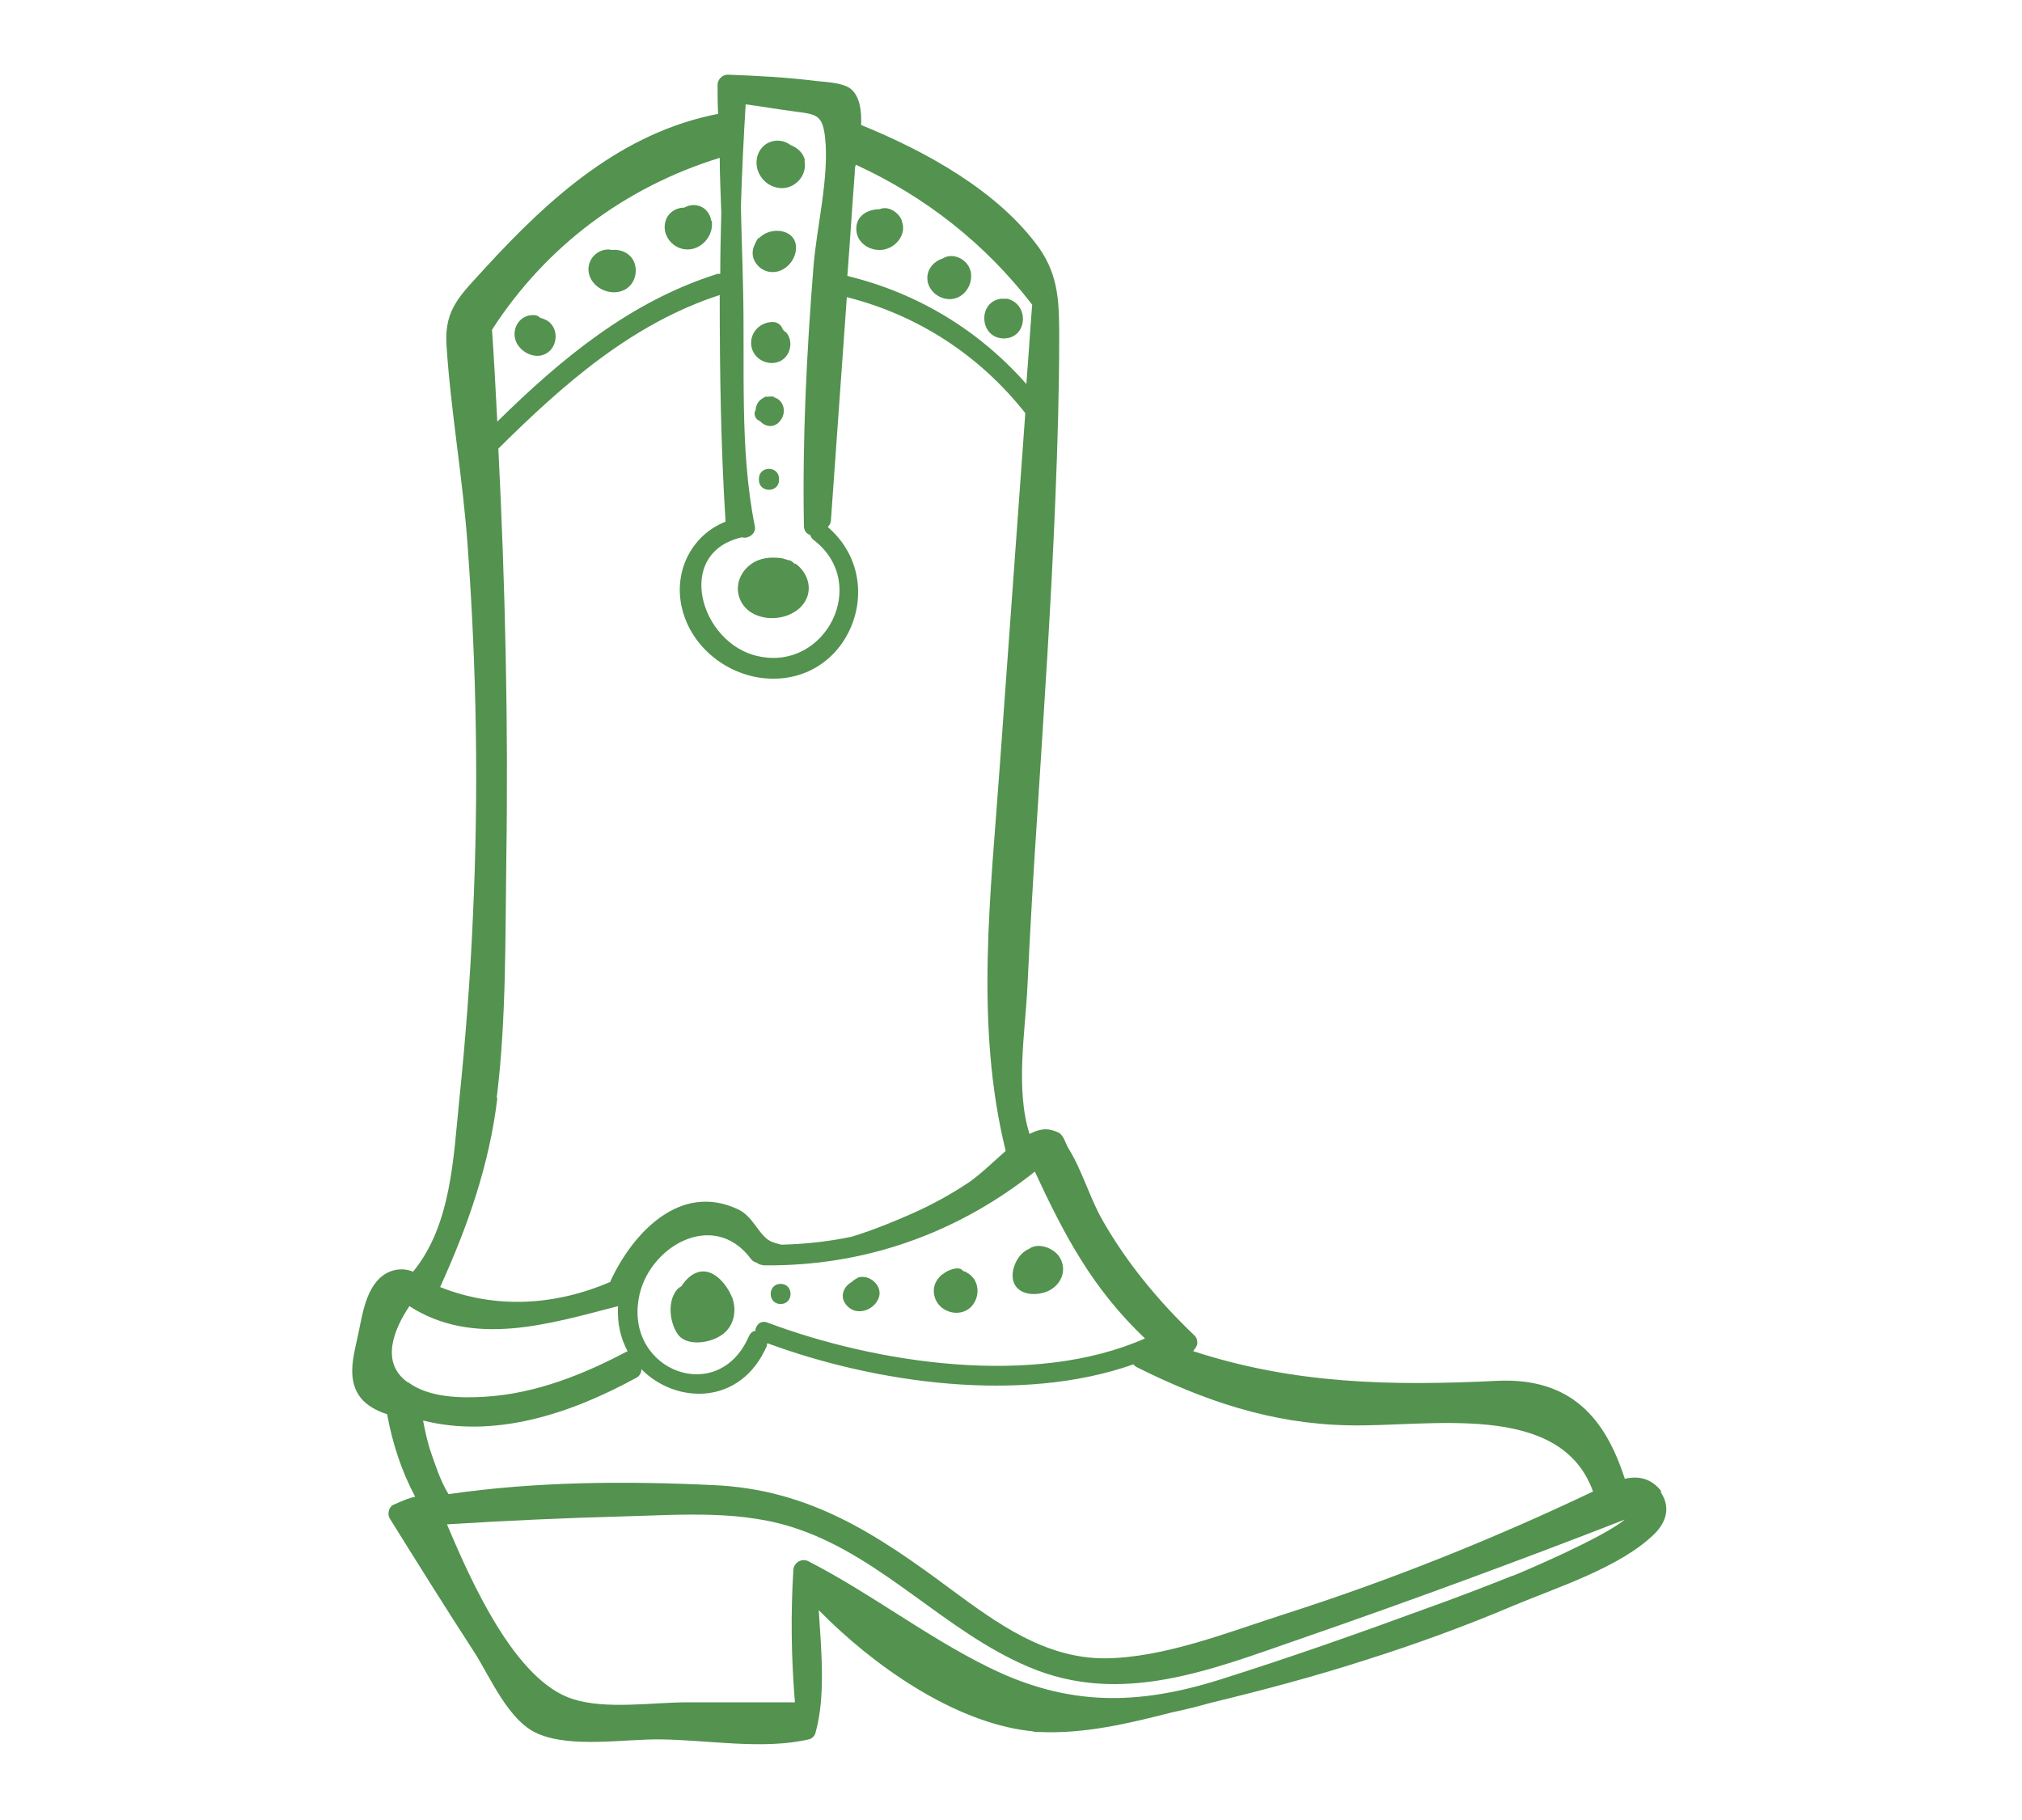 <?xml version="1.0" encoding="UTF-8"?>
<svg xmlns="http://www.w3.org/2000/svg" id="uuid-823d4e70-2b5d-4c1a-801c-79a8c2e7a3e9" viewBox="0 0 38.18 34.36">
  <g id="uuid-c398abc2-a5ad-436a-99a9-0758847c829b">
    <path d="M31.38,28.17c-.19-.26-.44-.31-.7-.25-.37-1.15-1.02-1.91-2.4-1.85-2.03.1-3.85.06-5.75-.56.02-.02.03-.05.05-.07.05-.07.03-.18-.03-.23-.67-.64-1.26-1.35-1.72-2.15-.25-.43-.39-.95-.65-1.37-.06-.09-.09-.26-.2-.31-.22-.1-.36-.06-.54.03-.27-.84-.08-1.94-.04-2.78.05-1.05.11-2.1.18-3.15.13-2.04.27-4.08.35-6.12.04-.99.07-1.98.07-2.97,0-.64,0-1.17-.38-1.71-.77-1.07-2.13-1.82-3.36-2.32.01-.26-.02-.51-.17-.66-.14-.14-.49-.15-.67-.17-.56-.07-1.12-.1-1.68-.12-.1,0-.19.09-.19.19,0,.18,0,.37.01.55-1.81.35-3.17,1.57-4.39,2.9-.46.51-.78.77-.74,1.45.08,1.26.31,2.53.4,3.8.17,2.33.21,4.66.1,7-.05,1.17-.14,2.33-.26,3.49-.11,1.08-.15,2.34-.87,3.22-.19-.08-.41-.05-.58.08-.34.26-.39.83-.48,1.21-.08.36-.18.77.07,1.09.11.14.3.25.5.31.1.55.27,1.07.53,1.56-.11.02-.18.05-.41.15-.09.04-.12.18-.07.26.53.85,1.06,1.7,1.6,2.53.3.47.64,1.29,1.19,1.53.64.28,1.64.1,2.33.11.88.01,1.93.2,2.79,0,.06-.01.12-.07.13-.13.19-.68.11-1.53.06-2.31,1.02,1.04,2.54,2.11,3.97,2.28.05,0,.1.02.14.02.01,0,.02,0,.03,0,.01,0,.02,0,.03,0,.84.04,1.68-.16,2.5-.37.24-.05.48-.11.73-.18.99-.24,1.97-.5,2.93-.81.95-.3,1.88-.64,2.8-1.03.81-.34,2.01-.72,2.65-1.35.23-.23.31-.51.11-.8ZM19.54,22.12c.57,1.23,1.1,2.22,2.08,3.15-2.1.93-5.08.47-7.13-.3-.13-.05-.22.05-.23.16-.05,0-.09.04-.12.1-.57,1.32-2.32.66-2.08-.71.16-.97,1.41-1.71,2.12-.75.03.04.07.06.11.07.02.02.05.03.08.04.02,0,.04.01.06.01,1.89.02,3.64-.6,5.11-1.77ZM19.49,5.75s0,0,0,0c-.04.5-.07,1-.11,1.5-.9-1.02-2.06-1.72-3.38-2.04.05-.65.09-1.3.14-1.95,0-.05,0-.1.02-.15,1.31.6,2.44,1.49,3.32,2.63ZM14.02,10.15c.12.02.27-.08.23-.23-.29-1.45-.18-3.03-.22-4.51-.01-.5-.03-1.01-.04-1.51.02-.64.05-1.28.09-1.93.3.04.59.09.89.13.44.06.56.05.61.5.08.75-.16,1.68-.22,2.44-.13,1.63-.21,3.26-.18,4.89,0,.09.05.15.12.17.01.04.03.07.07.1,1.06.82.22,2.47-1.05,2.19-1.1-.23-1.61-1.97-.29-2.25ZM9.3,6.21c1.02-1.57,2.51-2.68,4.29-3.23,0,.35.02.69.03,1.04-.01.38-.02.77-.02,1.15-.02,0-.03,0-.05,0-1.65.52-2.95,1.6-4.16,2.79-.03-.58-.06-1.16-.1-1.74,0,0,.01,0,.02-.02ZM9.38,20.72c.18-1.47.16-2.99.18-4.47.04-2.59-.02-5.19-.15-7.78,1.22-1.21,2.52-2.36,4.18-2.9,0,1.43.02,2.85.11,4.28-.59.23-.94.84-.85,1.49.11.77.77,1.36,1.53,1.46,1.64.2,2.45-1.82,1.25-2.85.03-.03.06-.07.06-.13.1-1.4.2-2.81.3-4.21,1.34.34,2.5,1.09,3.37,2.19-.16,2.21-.32,4.43-.48,6.64-.17,2.42-.48,4.9.11,7.29-.23.2-.45.42-.69.59-.33.22-.69.42-1.05.58-.27.12-.71.31-1.17.45-.43.09-.88.14-1.33.15-.08-.02-.15-.04-.21-.07-.22-.12-.32-.47-.61-.6-1.09-.51-1.98.45-2.4,1.35,0,0,0,.01,0,.02-1.04.45-2.17.52-3.22.1.52-1.14.93-2.31,1.08-3.56ZM7.7,26.1c-.52-.37-.27-.99.03-1.44,1.21.78,2.63.34,3.94,0-.02.32.05.61.18.85-.83.44-1.73.8-2.68.86-.46.03-1.07.02-1.46-.27ZM7.99,26.82c1.35.34,2.77-.12,4.03-.81.07-.04.09-.1.09-.16.66.67,1.88.69,2.37-.44,0-.02,0-.03.01-.05,2.03.75,4.78,1.15,6.91.4.02.02.04.04.06.05,1.28.64,2.55,1.07,3.99,1.1,1.51.04,4.01-.48,4.63,1.25-1.89.9-3.84,1.68-5.84,2.32-1.06.34-2.26.82-3.38.83-1.13,0-2.03-.66-2.9-1.3-1.41-1.05-2.68-1.89-4.48-1.97-1.66-.08-3.36-.07-5.01.17-.15-.23-.27-.61-.33-.78-.07-.2-.11-.4-.15-.6ZM28.56,29.75c-.55.22-1.1.43-1.66.63-1.28.47-2.56.92-3.86,1.33-1.56.49-2.87.51-4.37-.23-1.18-.58-2.23-1.4-3.4-2-.13-.07-.28.02-.29.16-.05.84-.04,1.66.03,2.5-.68,0-1.35,0-2.03,0-.66,0-1.53.14-2.16-.06-1.09-.34-1.92-2.21-2.38-3.3,1.11-.07,2.22-.12,3.33-.15,1.1-.03,2.27-.13,3.33.25,1.6.56,2.76,1.93,4.32,2.59,1.75.75,3.46.05,5.14-.53,2.05-.71,4.09-1.46,6.12-2.25-.44.36-1.96,1-2.11,1.06Z" fill="#53924f" stroke-width="0"></path>
    <path d="M10.4,6.11c-.05-.06-.13-.09-.2-.11-.03-.03-.07-.05-.11-.05-.27-.02-.44.25-.35.49.08.21.37.36.58.23.19-.11.23-.4.08-.56Z" fill="#53924f" stroke-width="0"></path>
    <path d="M11.97,4.94c-.07-.16-.25-.24-.41-.22-.02,0-.05-.01-.07-.01-.25,0-.44.24-.36.49.08.25.39.38.62.29.22-.08.31-.34.22-.55Z" fill="#53924f" stroke-width="0"></path>
    <path d="M13.43,4.17c-.04-.26-.3-.37-.51-.25-.16,0-.32.1-.36.28-.06.26.16.51.42.51.27,0,.5-.26.46-.54Z" fill="#53924f" stroke-width="0"></path>
    <path d="M17.03,4.17c-.06-.17-.27-.29-.42-.22-.23,0-.46.13-.44.4.02.26.29.41.53.36.23-.05.42-.29.33-.53Z" fill="#53924f" stroke-width="0"></path>
    <path d="M18.32,5.1c-.06-.21-.33-.34-.52-.22-.16.05-.29.19-.29.37,0,.25.26.44.5.39.24-.05.38-.32.31-.55Z" fill="#53924f" stroke-width="0"></path>
    <path d="M19.02,5.64s-.07,0-.09,0c-.01,0-.02,0-.03,0-.44.06-.41.73.04.75.46.01.51-.64.08-.75Z" fill="#53924f" stroke-width="0"></path>
    <path d="M15.2,3.03c-.03-.14-.14-.24-.27-.29-.21-.16-.52-.09-.62.18-.1.29.11.6.41.63.28.03.53-.23.47-.52Z" fill="#53924f" stroke-width="0"></path>
    <path d="M14.32,4.49s-.06.09-.07.13c-.07.14-.05.31.11.44.29.21.65-.04.67-.36.02-.38-.48-.44-.7-.2Z" fill="#53924f" stroke-width="0"></path>
    <path d="M14.83,6.27s-.03-.03-.05-.05c-.02-.07-.08-.13-.17-.14-.26-.01-.47.21-.42.47.05.24.32.37.54.27.2-.1.26-.38.11-.55Z" fill="#53924f" stroke-width="0"></path>
    <path d="M14.62,7.49s-.08-.01-.12,0c0,0,0,0-.01,0,0,0-.02,0-.02,0-.02,0-.03,0-.05.02-.1.05-.14.13-.15.21,0,.02-.01.04-.02.06-.01.09.04.15.1.17.1.11.28.15.4-.03.1-.15.05-.37-.14-.42Z" fill="#53924f" stroke-width="0"></path>
    <path d="M14.33,9.04v.02c0,.25.38.25.38,0v-.02c0-.25-.38-.25-.38,0Z" fill="#53924f" stroke-width="0"></path>
    <path d="M15.01,10.65s-.05-.05-.09-.07c-.03,0-.06-.01-.08-.02-.03,0-.05-.02-.08-.02-.21-.03-.42-.01-.59.12-.19.14-.29.39-.21.62.16.47.86.5,1.17.17.25-.27.14-.63-.11-.81Z" fill="#53924f" stroke-width="0"></path>
    <path d="M13.82,24.49c-.1-.25-.37-.58-.67-.46-.11.04-.21.14-.28.25-.03.02-.06.04-.08.06-.19.22-.15.61,0,.84.16.24.57.18.78.06.28-.15.36-.47.25-.76Z" fill="#53924f" stroke-width="0"></path>
    <path d="M14.74,24.24c-.25,0-.25.38,0,.38s.25-.38,0-.38Z" fill="#53924f" stroke-width="0"></path>
    <path d="M16.19,24.13s-.08.04-.1.07c-.17.09-.25.3-.09.46.18.19.5.08.59-.15.09-.22-.16-.46-.39-.39Z" fill="#53924f" stroke-width="0"></path>
    <path d="M18.25,24.02s-.04-.02-.06-.02c-.03-.04-.08-.06-.14-.05-.09.01-.18.05-.25.11,0,0,0,0-.01,0-.13.11-.2.27-.13.46.1.26.46.36.67.16.19-.19.17-.52-.07-.65Z" fill="#53924f" stroke-width="0"></path>
    <path d="M20.01,23.74c-.11-.18-.41-.29-.58-.16-.15.06-.26.22-.3.4-.07.37.24.51.56.43.3-.07.49-.39.32-.67Z" fill="#53924f" stroke-width="0"></path>
    <rect width="38.18" height="34.36" fill="none" stroke-width="0"></rect>
  </g>
</svg>
